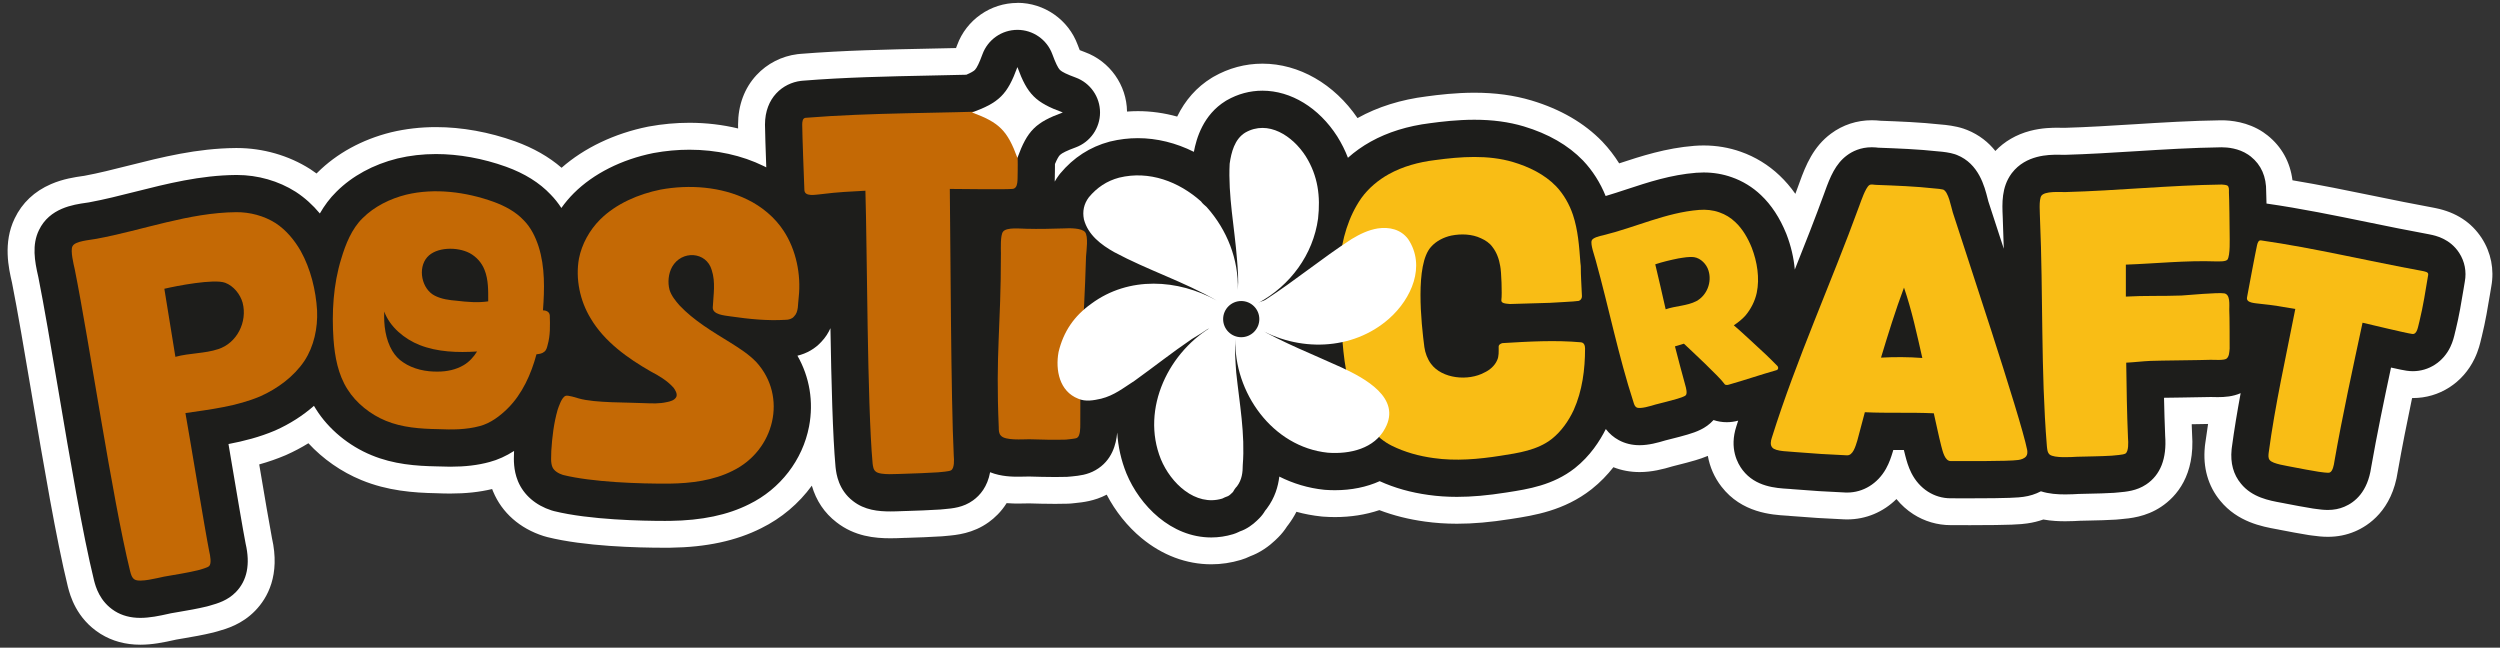 <svg viewBox="0 0 2135.89 553.36" xmlns="http://www.w3.org/2000/svg" data-name="Calque 1" id="Calque_1">
  <rect x="0" y="0" width="2135.89" height="553.36" fill="#333333" stroke="none"/>
  <defs>
    <style>
      .cls-1 {
        fill: #fff;
      }

      .cls-2 {
        fill: #f9bd15;
      }

      .cls-3 {
        fill: #c46905;
      }

      .cls-4 {
        fill: #1d1d1b;
      }
    </style>
  </defs>
  <g>
    <path d="M119.88,539.36c-10.45,0-19.8-2.52-27.77-7.48l-.31-.2c-16.73-10.56-21.07-27.21-22.5-32.67l-.19-.77c-9.76-39.85-20.4-102.74-30.69-163.56-6.22-36.75-12.09-71.44-16.9-95.61l-.09-.39c-3.33-14.44-6.23-31.2,1.55-47.14,11.65-24.35,36.91-27.96,49.05-29.69l.66-.09c.47-.07.91-.12,1.27-.19l.54-.1c12.3-2.28,24.81-5.44,38.05-8.78,28.07-7.09,57.08-14.41,88.93-14.69h.96c19.96,0,39.92,5.71,56.26,16.1l.41.26c4.41,2.88,8.62,6.15,12.6,9.78,2.43-3.08,4.99-5.94,7.68-8.57,14.92-14.84,34.69-25.65,57.18-31.27l.47-.11c11.27-2.7,23.23-4.07,35.5-4.07,20.72,0,42.75,3.98,63.71,11.52,17.46,6.3,31.73,15.24,42.44,26.56.37.37.73.75,1.09,1.13.8-.85,1.61-1.68,2.42-2.5,18.23-18.15,44.35-31.4,73.57-37.3.25-.05.51-.1.77-.15,10.7-1.97,21.64-2.97,32.48-2.97,18.78,0,36.99,3.04,53.52,8.86-.27-8.37-.48-15.72-.48-18.77,0-30.04,21.1-46.35,40.71-48.8.63-.08,1.25-.14,1.88-.19,36.76-2.96,73.62-3.72,109.27-4.45,8.99-.18,19.09-.39,29.06-.64.8-.38,1.34-.67,1.7-.87.56-.99,1.84-3.53,3.88-9.12,6.22-17,22.56-28.42,40.66-28.42s34.44,11.42,40.66,28.42c2.05,5.6,3.32,8.13,3.89,9.13,1,.56,3.53,1.84,9.13,3.89,17,6.22,28.42,22.56,28.42,40.66,0,4.42-.68,8.73-1.95,12.81,7.49-1.57,15.13-2.37,22.77-2.37,13.36,0,27.02,2.51,40.13,7.34,5.64-16.4,15.47-29.2,28.89-37.46.39-.24.79-.48,1.19-.71,11.3-6.46,23.48-9.73,36.21-9.73,28.3,0,55.78,16.54,73.52,44.25l.27.43c1.26,2.02,2.47,4.08,3.6,6.17,3.07-2.1,6.26-4.07,9.53-5.89,15.87-8.82,34.34-14.58,54.9-17.12,9.6-1.3,24.07-3.03,39.21-3.03,16.7,0,31.58,2.01,45.48,6.13,22.88,6.87,41.56,17.67,55.54,32.11l.28.29c6.64,6.98,12.44,15.21,17.1,24.16,2.65-.85,5.3-1.73,7.91-2.59,19.31-6.37,39.28-12.95,62.39-14.76,2.38-.19,4.78-.28,7.14-.28,9.78,0,19.2,1.59,28,4.74,10.67,3.71,20.75,9.88,29.04,17.81,9.48,8.94,17.33,20.56,23.3,34.54,4.12-10.61,8.25-21.52,12.18-32.31l.27-.74c5.01-13.97,10.54-27.27,22.9-36.4,5.57-4.16,15-9.17,28.01-9.17,2.62,0,4.87.21,6.46.4,16.71.62,33.93,1.27,51.48,3.18,3.87.29,10.99,1.04,16.76,2.97.82.27,1.64.57,2.42.89,15.2,6.08,23.23,17.9,27.82,28.69,1.31-2.95,2.97-5.88,5.06-8.75.22-.31.45-.61.68-.91,15.45-20.09,40.15-20.09,48.26-20.09,1.73,0,3.38.03,4.83.06l1.08.02c19.58-.55,39.76-1.81,59.28-3.02,24.24-1.51,49.22-3.06,74.32-3.41h.6c6.21,0,18.24,1.06,28.93,8.19,1.05.7,2.08,1.45,3.06,2.24,11.57,9.28,17.61,22.7,17.46,38.85,0,.12,0,.23.01.35,26.54,4.14,52.63,9.49,77.95,14.69,16.79,3.44,34.15,7.01,51.1,10.09.56.1,1.11.21,1.67.34l.26.05c14.25,2.88,25.03,9.85,32.06,20.71,6.28,9.71,8.58,21.36,6.46,32.8-.31,1.85-.62,3.7-.92,5.55l-.11.69c-1.91,11.52-3.88,23.43-6.94,35.89-.1.42-.22.85-.33,1.27-.03.12-.19.83-.19.83-.75,3.24-2,8.68-4.83,14.58-8.05,16.76-24.28,27.17-42.36,27.17-2.36,0-4.73-.18-7.06-.53-.8-.12-1.7-.27-2.74-.46-5.08,24.03-10.2,49.12-14.46,73.42-4.05,27.75-20.39,38.51-29.78,42.46-5.71,2.45-11.8,3.66-18.54,3.66-4.22,0-8.03-.47-11.58-.96l-.56-.08c-.78-.08-1.58-.18-2.38-.31-8.35-1.33-16.4-2.89-24.18-4.39-.46-.09-.88-.18-1.3-.27-.29-.06-.69-.13-1.13-.21l-.51-.09c-11.66-2.13-29.25-5.34-41.47-20.3-8.51-10.25-12.07-22.94-10.6-37.71v-.15c.07-.52.12-1.01.19-1.49,1.28-9.55,2.82-19.65,4.68-30.56-1.88.1-3.65.14-5.29.14-2,0-3.98-.06-5.29-.1h-.35c-4.29.13-12.56.25-25.45.43,0,0-2.39.03-3.01.04.2,7.41.43,14.19.7,20.5,2.16,29.61-10.42,44.52-21.36,51.81-10.6,7.07-21.5,8.02-29.45,8.71l-.9.08c-.87.11-1.75.19-2.62.24-7.42.46-14.62.61-21.58.76-3.01.06-5.99.12-8.94.21-2.67.16-7.03.41-11.92.41-5.54,0-12.53-.25-19.79-1.95-4.55,1.91-9.39,3.23-14.45,3.92-4.79.7-12.44,1.37-46.98,1.37-4.87,0-9.25-.01-12.49-.02h-4.24c-18.54,0-34.91-10.42-43.77-27.86-.54-1.06-1.04-2.12-1.5-3.17-9.2,16.35-25.32,26.11-43.11,26.11-.76,0-1.53-.02-2.3-.06-14.95-.63-29.84-1.56-45.46-2.86-.54-.05-1.08-.1-1.62-.17-.33-.03-.71-.05-1.12-.07l-.65-.04c-11.56-.71-33.08-2.03-47.22-20.38-4.06-5.24-12.08-18.23-9.79-36.82-.91-.1-1.82-.23-2.71-.38-6.9,5.6-14.64,8.48-22.11,10.71-4.91,1.47-9.52,2.63-13.98,3.75l-.11.03c-1.67.42-3.34.84-5,1.27-7.34,2.21-15.92,4.56-25.31,4.56-8.4,0-16.21-1.91-23.19-5.69-.95-.51-1.88-1.06-2.78-1.63-5.36,8.08-12.62,16.87-22.14,24.4l-.19.15c-20.9,16.39-45.03,20.13-62.64,22.87l-1.15.18c-16.66,2.63-30.63,3.86-43.92,3.86-8.96,0-17.66-.59-25.87-1.76-14.33-1.95-27.86-5.53-40.26-10.66-11.61,4.47-24.41,6.73-38.14,6.73-3.06,0-6.17-.12-9.23-.34-.41-.03-.83-.07-1.25-.11-9.86-1.01-19.54-3.25-28.92-6.67-2.25,6.6-5.47,12.71-9.63,18.26-.4.53-.81,1.05-1.23,1.57-1.77,2.89-3.88,5.57-6.29,7.97-2.71,2.71-7.76,7.76-15.45,11.61-1.55.78-3.16,1.46-4.79,2.04l-.13.06c-2.16,1.08-4.45,1.99-6.78,2.7-7.17,2.17-14.55,3.27-21.95,3.27-39.75,0-70.37-31-83.08-61.73l-.17-.41c-.43-1.07-.85-2.15-1.25-3.24-2.6,2.42-5.51,4.55-8.71,6.38-9.12,5.23-17.87,6.11-24.26,6.75l-.7.07c-1.58.22-3.18.36-4.76.4-3.33.1-6.74.15-10.43.15-7.9,0-15.7-.23-22.6-.43-.34,0-1.88.05-1.88.05-1.82.05-4.09.11-6.59.11-3.62,0-9.78,0-16.84-1.27-4.18,9.55-10.39,15.64-15.54,19.33-10.86,7.92-22.68,8.95-30.5,9.63l-.87.08c-.85.11-1.7.19-2.55.24-10.2.66-20.22.98-29.91,1.29-.46.02-.94.02-1.41.02-.36,0-.94.03-1.6.06l-.73.03c-2.68.11-6.01.25-9.69.25-11.5,0-26.33-1.28-39.09-11.29-10.8-8.3-17.23-20.3-19.14-35.67l-.03-.24c-.06-.46-.11-.95-.15-1.44-.65-7.23-1.21-15.85-1.69-25.36-7.91,28.7-28.19,53.24-55.46,66.62-19.96,10.03-43.74,15.08-72.69,15.46-.11,0-.22,0-.33,0-1.39,0-2.9.02-4.45.02-18.68,0-65.54-.85-97.21-8.71-.91-.23-1.83-.49-2.74-.78-16.88-5.39-29.61-16.51-35.81-31.33l-.21-.5c-1.65-4.07-2.67-8.03-3.31-11.71-2.42.9-4.85,1.68-7.28,2.33-11,2.99-22.62,4.39-36.52,4.39-3.59,0-7.32-.09-11.74-.28-18.92-.35-39.26-1.87-59.83-10.39-18.66-7.64-35.53-20.53-47.46-36.08-7.9,5.71-16.5,10.64-25.69,14.72-.23.1-.47.21-.71.31-9.34,3.96-19.34,7.15-30.86,9.82l.21,1.25c4.67,27.7,10.47,62.13,12.51,72.49,6.15,26.8-2.72,42.9-11.27,51.7-9.16,9.49-19.97,12.58-27.13,14.62l-.58.17c-.83.26-1.69.5-2.56.71-8.64,2.1-16.87,3.5-24.83,4.86l-.28.05c-2.07.35-4.14.7-6.19,1.07-.38.08-1.74.39-1.74.39-8.46,1.9-17.49,3.76-26.66,3.76h0ZM697.07,310.06c.56,1.39,1.09,2.78,1.59,4.19-.04-1.68-.08-3.35-.11-5.03-.49.29-.98.56-1.48.83Z" class="cls-4"></path>
    <path d="M869.23,25.5c13.35,0,25.28,8.34,29.86,20.87,2.65,7.24,4.83,11.74,6.47,13.39,1.65,1.65,6.15,3.83,13.39,6.47,12.54,4.59,20.87,16.52,20.87,29.86s-8.34,25.27-20.87,29.86c-7.21,2.64-11.7,4.81-13.36,6.45-1.17,1.15-2.6,3.74-4.28,7.72,0,2.45,0,4.82-.05,7.15,0,.36-.02.72-.04,1.08-.03.59-.02,1.24-.02,1.9,0,1.4-.01,3.06-.1,4.91,1.12-1.95,2.34-3.86,3.72-5.69.33-.43.66-.86,1.01-1.28,11.32-13.59,25.49-22.72,42.12-27.16.23-.06.45-.12.68-.17,7.7-1.87,15.61-2.82,23.51-2.82,16.26,0,32.59,4.05,47.85,11.69,2.12-11.42,7.94-31.66,27.2-43.52.29-.18.59-.36.89-.53,9.52-5.44,19.78-8.2,30.49-8.2,24.36,0,48.22,14.56,63.83,38.95.06.1.12.19.18.29,3.63,5.81,6.64,11.83,9.03,18.08,5.85-5.23,12.4-9.88,19.46-13.8,14.59-8.11,31.67-13.41,50.78-15.77,9.33-1.27,23.32-2.93,37.74-2.93,15.58,0,29.38,1.85,42.21,5.66,20.98,6.29,37.95,16.07,50.55,29.08.07.07.14.14.2.21,8.07,8.49,14.63,18.85,19.23,30.21,5.75-1.7,11.62-3.63,17.72-5.64,18.67-6.15,37.97-12.51,59.69-14.22,2.07-.16,4.18-.25,6.24-.25,8.46,0,16.57,1.37,24.13,4.07,9.22,3.21,17.84,8.48,24.95,15.29,8.84,8.34,16.09,19.39,21.55,32.85.06.16.12.31.19.47,3.86,9.99,6.25,20.25,7.14,30.27,8.64-21.66,17.39-43.82,25.37-65.74l.28-.79c4.56-12.7,9.14-23.82,18.91-31.04,4.42-3.3,11.48-6.92,21.18-6.92,2.38,0,4.37.22,5.56.37h0c16.69.62,33.95,1.26,51.34,3.16,3.81.27,9.85.99,14.15,2.42.59.2,1.18.41,1.76.65,18.68,7.48,23.59,26.94,26.23,37.4.22.88.41,1.67.6,2.31,1.77,5.57,5.33,16.41,9.81,30.1,1.12,3.43,2.24,6.85,3.36,10.27-.21-8.05-.47-16.07-.81-24.03-.02-.45-.03-.91-.03-1.36,0-.55-.05-1.35-.09-2.25-.48-11.03-1.07-24.75,7.4-36.4.17-.23.34-.46.51-.68,11.98-15.58,31.7-15.58,39.13-15.58,1.64,0,3.21.03,4.59.06.51.01.98.02,1.39.03,19.89-.56,40.28-1.83,60.02-3.05,24.03-1.5,48.88-3.04,73.68-3.39.15,0,.29,0,.44,0,4.91,0,14.38.81,22.55,6.26.77.52,1.52,1.06,2.25,1.64,8.91,7.14,13.34,17.25,13.15,30.05.1,2.36.2,6.02.28,10.11,29.46,4.23,58.64,10.22,86.88,16.01,16.86,3.46,34.29,7.03,51.36,10.14.44.08.89.17,1.33.27l.37.08c4.14.84,16.73,3.38,24.68,15.68,4.72,7.29,6.4,15.96,4.79,24.54-.36,2.13-.71,4.25-1.06,6.38-1.87,11.31-3.81,23-6.76,35.02-.09.35-.18.7-.28,1.04-.09.35-.18.78-.29,1.22-.68,2.97-1.71,7.45-3.99,12.19-6.12,12.74-18.38,20.65-31.99,20.65h0c-1.77,0-3.56-.14-5.33-.4-2.54-.37-6.4-1.14-13.33-2.7-6.02,28.2-12,56.97-16.96,85.22-3.01,20.95-13.84,29.88-22.88,33.68-4.33,1.85-8.95,2.76-14.09,2.76-3.5,0-6.74-.4-10.02-.85-.29-.04-.55-.08-.77-.11-.64-.06-1.28-.15-1.92-.25-8.17-1.31-16.15-2.84-23.86-4.33-.34-.06-.67-.14-1.01-.21-.48-.1-1.2-.23-2.01-.37-10.64-1.94-25.11-4.58-34.65-16.3-6.49-7.8-9.19-17.63-8.03-29.26l.02-.18c.04-.36.08-.72.12-1.07,2.1-15.7,4.72-31.35,7.59-46.85-6.7,2.91-13.53,3.39-19.6,3.39-1.77,0-3.51-.05-4.95-.09-.26,0-.5-.02-.72-.02-4.1.15-12.64.27-25.58.45-4.76.07-10.1.14-14.62.21.23,10.85.53,21.74.98,32.5,1.46,19.43-4.01,33.41-16.26,41.58-8.15,5.44-16.97,6.2-24.07,6.82-.44.04-.83.07-1.16.1-.69.09-1.39.16-2.09.2-7.19.45-14.28.6-21.13.74-3.08.06-6.15.13-9.19.22-2.54.15-6.77.4-11.41.4-6.62,0-13.87-.42-20.85-2.66-4.52,2.39-9.59,4.01-15,4.74-4.25.62-12.17,1.26-45.38,1.26-4.86,0-9.22-.01-12.45-.02-1.85,0-3.31-.01-4.28-.01-14.13,0-26.66-8.06-33.52-21.56-2.75-5.4-4.16-10.77-5.01-13.98,0,0-.21-.81-.24-.9-.42-1.62-.82-3.23-1.2-4.83-1.29,0-7.31,0-9.03,0-.02.08-.04.16-.07.24-.11.41-.23.82-.36,1.22l-.23.75c-1.06,3.42-2.65,8.59-5.62,13.87-7.14,12.7-19.51,20.28-33.11,20.28-.58,0-1.17-.01-1.76-.04-14.85-.62-29.59-1.55-45.05-2.84-.45-.04-.89-.08-1.34-.14-.64-.06-1.43-.1-2.3-.15-10.44-.64-27.86-1.71-38.81-15.92-4.41-5.68-11.59-18.61-5.43-37.48.51-1.62,1.03-3.23,1.55-4.85-3.2.86-6.47,1.32-9.76,1.32h0c-3.94,0-7.75-.64-11.31-1.85-.08.09-.17.19-.25.28-6.41,7.04-14.59,9.93-21.81,12.08-4.72,1.41-9.24,2.55-13.62,3.65-1.77.44-3.54.89-5.31,1.35l-.18.05c-6.54,1.97-14.17,4.08-22.01,4.08-6.47,0-12.43-1.45-17.72-4.31-4.4-2.38-8.1-5.56-11.11-9.5-5,10.01-13.36,23.04-26.41,33.37-.04.03-.08.06-.11.09-18.58,14.57-40.08,17.9-57.35,20.59l-1.14.18c-16.06,2.53-29.48,3.72-42.16,3.72h0c-8.42,0-16.57-.55-24.24-1.64-15.12-2.06-29.16-6.01-41.79-11.77-11.21,5.06-24.19,7.72-38.23,7.72-2.76,0-5.58-.1-8.38-.31-.3-.02-.6-.05-.91-.08-13.51-1.39-26.38-5.3-38.23-11.25-.99,8.28-3.7,18.02-10.71,27.38-.45.61-.93,1.19-1.42,1.77-1.38,2.39-3.07,4.58-5.03,6.54-2.41,2.41-6.45,6.45-12.46,9.45-1.33.66-2.69,1.23-4.1,1.7-.28.13-.54.27-.8.4-1.61.8-3.28,1.47-5,1.99-6.08,1.84-12.34,2.78-18.61,2.78-34.44,0-61.2-27.43-72.45-54.62-.04-.09-.07-.18-.11-.27-4.46-11.05-7.05-22.7-7.79-34.57-.02,0-.03,0-.05.01-.83,9.54-4.27,23.85-18.5,31.95-7.01,4.02-14.04,4.73-19.72,5.3-.36.04-.69.07-.97.1-1.22.18-2.45.29-3.68.32-3.22.09-6.53.14-10.1.14-7.65,0-15.2-.22-22.51-.43-.62,0-1.34.03-2.13.05-1.78.05-4.01.11-6.41.11-5.23,0-14.97,0-24.53-3.82-2.29,12.37-8.57,19.74-14.56,24.04-8.34,6.08-17.43,6.88-24.8,7.52-.43.04-.81.07-1.13.1-.68.09-1.35.15-2.03.2-10.02.65-19.94.97-29.54,1.28-.34.01-.7.02-1.04.02-.71,0-1.69.06-2.82.1-2.57.11-5.76.24-9.2.24-10.31,0-22.12-1.08-32.03-8.87-12.51-9.58-14.21-23.39-14.78-28.01l-.03-.23c-.04-.36-.08-.72-.12-1.07-2.38-26.34-3.56-72.5-4.34-118.39-1.74,3.93-4.21,7.94-7.8,11.69-5.3,5.82-12.47,9.94-20.4,11.82,10.38,18.14,13.98,39.37,9.92,60.53-5.48,28.56-24.58,53.34-51.11,66.34-18.38,9.25-40.54,13.91-67.73,14.26-.06,0-.13,0-.19,0-1.44.01-2.93.02-4.45.02-18.25,0-64-.82-94.43-8.38-.67-.17-1.34-.36-2-.57-13.63-4.35-23.83-13.17-28.71-24.82-.05-.12-.1-.24-.15-.37-3.83-9.49-3.5-18.35-3.3-23.64.02-.67.05-1.33.06-1.98-6.83,4.38-13.83,7.55-20.97,9.45-10.04,2.73-20.7,4-33.55,4-3.44,0-7.06-.09-11.38-.27-17.89-.33-37.01-1.74-55.79-9.52-19.6-8.02-36.92-22.37-47.57-39.41-.58-.92-1.15-1.85-1.71-2.8-9.49,8.36-20.67,15.52-32.94,20.97-.17.08-.35.15-.52.23-13.05,5.52-26.5,8.95-39.56,11.44.64,3.78,1.31,7.74,1.99,11.82,4.73,28.09,10.61,62.94,12.66,73.29,4.07,17.56,1.29,31.44-8.27,41.29-7.03,7.29-15.68,9.76-22.03,11.57l-.72.21c-.66.21-1.32.39-1.99.55-8.25,2.01-16.3,3.38-24.08,4.7-2.24.38-4.48.76-6.7,1.15-.58.12-1.28.28-2.06.46-7.83,1.76-16.14,3.48-24.14,3.48h0c-8.27,0-15.57-1.93-21.7-5.75-.06-.04-.12-.07-.17-.11-12.97-8.19-16.33-21.06-17.59-25.91,0,0-.12-.45-.15-.6-9.66-39.44-20.27-102.13-30.52-162.77-6.24-36.88-12.13-71.72-16.99-96.06l-.13-.55c-3.03-13.14-5.45-26.99.67-39.53,9.04-18.88,29.36-21.78,40.34-23.35.9-.13,1.73-.24,2.4-.36.19-.04.37-.07.56-.11,12.65-2.34,25.33-5.55,38.77-8.94,27.4-6.92,55.73-14.07,86.22-14.34h.93c17.74,0,35.51,5.08,50.03,14.31.12.07.23.15.34.22,7.49,4.9,14.31,11.05,20.39,18.35,3.74-6.51,8.37-12.93,14.21-18.64,13.45-13.39,31.39-23.17,51.88-28.29.11-.03.21-.05.32-.08,10.44-2.5,21.49-3.76,32.87-3.76,19.41,0,40.09,3.75,59.82,10.84,15.79,5.7,28.58,13.68,38.05,23.72,3.36,3.42,6.42,7.27,9.18,11.51,3.21-4.51,6.79-8.78,10.73-12.7,16.65-16.58,40.7-28.72,67.73-34.18.18-.04.36-.07.54-.1,10.05-1.85,20.29-2.79,30.43-2.79,22.91,0,44.84,4.83,63.43,13.96.74.36,1.47.74,2.21,1.12-.52-14.35-1.1-31.64-1.1-36.49,0-23.19,15.38-35.49,30.63-37.39.46-.06.92-.1,1.38-.14,36.42-2.94,73.11-3.69,108.59-4.42,10.31-.21,20.92-.43,31.41-.7,3.79-1.62,6.27-3.01,7.37-4.15,1.64-1.69,3.8-6.17,6.41-13.32,4.59-12.53,16.52-20.87,29.86-20.87M708.4,205.17c-.04-2.75-.08-5.44-.12-8.05-.36.05-.71.09-1.07.13-.38.05-.77.09-1.16.13-.17.02-.37.04-.54.06,1.06,2.53,2.01,5.11,2.89,7.73M1249,290.75c.94-5.96,3.41-11.43,7.07-16.01-4.2-6.66-5.94-14.65-4.93-22.56.2-3.81-.21-15.34-.67-18.94-.04-.24-.18-1-.2-1.13-.23-.01-.48-.02-.75-.02-.77,0-1.59.06-2.42.19-1.3,5.41-3.6,21.49,1.11,58.39.24.03.5.06.78.08M869.23,2.5c-22.91,0-43.59,14.45-51.46,35.96-.36.98-.68,1.84-.98,2.59-7.95.19-15.88.35-23.09.5-35.82.74-72.86,1.5-109.97,4.49-.79.06-1.59.15-2.38.24-13.47,1.68-25.92,8.04-35.06,17.91-10.29,11.11-15.72,25.73-15.72,42.3,0,.82.01,1.93.04,3.27-13.29-3.21-27.29-4.86-41.58-4.86-11.52,0-23.13,1.06-34.53,3.15-.32.06-.64.12-.96.18-28.53,5.76-54.4,18.12-73.75,35.11-10.84-9.38-24.12-16.94-39.62-22.54-22.23-7.99-45.6-12.21-67.63-12.21-13.17,0-26.03,1.48-38.22,4.39-.18.04-.35.09-.53.13-24.5,6.13-46.1,17.97-62.48,34.25-.29.28-.58.57-.87.86-1.64-1.21-3.3-2.36-4.98-3.46l-.02-.02-.02-.02c-.19-.12-.38-.24-.57-.36-18.14-11.53-40.29-17.89-62.34-17.89h-.12s-.93,0-.93,0h-.04s-.04,0-.04,0c-33.24.29-62.92,7.78-91.63,15.03-13.08,3.3-25.41,6.42-37.34,8.63h-.03s-.03.01-.03.01c-.16.03-.32.06-.48.09-.25.04-.52.07-.81.12l-.67.09c-6.13.88-16.38,2.34-26.79,6.85-14.22,6.16-24.67,16.02-31.04,29.32-10.13,20.89-5.07,42.84-2.35,54.65l.05.2c4.77,23.99,10.61,58.49,16.79,95.02v.06c10.34,61.04,21.01,124.15,30.87,164.4.05.21.23.89.23.89v.04s.01,0,.01,0c1.71,6.55,6.91,26.45,27.47,39.48.13.09.27.17.4.25,9.82,6.11,21.2,9.21,33.84,9.21,10.36,0,20.1-2,29.19-4.04l.45-.1c.36-.08.69-.16.99-.22,1.93-.34,3.87-.67,5.83-1l.29-.05h.05c8.16-1.4,16.6-2.83,25.61-5.03,1.06-.26,2.11-.55,3.14-.86l.5-.14c7.83-2.23,20.87-5.98,32.16-17.65h0c10.51-10.83,21.49-30.38,14.26-62.11-1.82-9.28-6.57-37.33-10.87-62.82,7.95-2.24,15.26-4.79,22.25-7.75.29-.12.61-.26.92-.4,6.56-2.92,12.86-6.24,18.85-9.95,12.39,13.41,28.14,24.45,45.26,31.46,22.32,9.23,44.77,10.87,63.82,11.23,4.53.19,8.38.28,12.09.28,13.39,0,24.88-1.23,35.81-3.84.2.54.41,1.09.64,1.63v.03s.03.03.03.03c.09.21.17.4.25.6,7.52,17.95,22.76,31.39,42.93,37.82,1.12.36,2.29.69,3.46.98,31.7,7.87,76.24,9.05,99.97,9.05,1.55,0,3.06,0,4.53-.02.13,0,.27,0,.4,0h0c30.72-.39,56.13-5.84,77.67-16.66,17.35-8.53,32.14-21.13,43.25-36.35,3.74,12.87,10.79,23.36,21.06,31.26,15.51,12.13,32.79,13.69,46.13,13.69,3.9,0,7.5-.15,10.12-.26h0s.05,0,.05,0l.73-.03c.48-.02.91-.04,1.26-.05.54,0,1.1-.01,1.64-.03,9.75-.31,19.85-.64,30.27-1.31,1.01-.06,2.03-.16,3.05-.28.1,0,.21-.02.32-.03l.32-.03c8.53-.74,22.79-1.99,36.3-11.81,4.87-3.51,10.5-8.73,15.18-16.19,4.29.35,7.89.35,10.41.35s4.97-.06,6.85-.11h.17s.61-.02.61-.02c.28,0,.54-.02.78-.02,6.89.2,14.66.42,22.65.42,3.8,0,7.33-.05,10.77-.15,1.93-.06,3.88-.22,5.8-.48h.1s.39-.05.39-.05c6.19-.62,16.35-1.64,26.96-7.19,7.4,14.22,17.74,27.16,29.78,37.11,17.71,14.65,38.32,22.39,59.58,22.39,8.53,0,17.03-1.27,25.28-3.76,2.79-.85,5.52-1.92,8.13-3.19,1.83-.68,3.64-1.47,5.38-2.34,9.36-4.68,15.5-10.82,18.45-13.77,2.85-2.85,5.38-6.01,7.53-9.4.36-.45.71-.9,1.05-1.35,2.63-3.5,4.93-7.18,6.91-11.04,6.97,1.91,14.08,3.24,21.28,3.99.51.05,1.03.1,1.56.14,3.35.25,6.74.38,10.08.38,13.47,0,26.19-1.99,37.94-5.94,12.13,4.62,25.19,7.9,38.94,9.77,8.71,1.23,17.93,1.86,27.39,1.86,13.9,0,28.42-1.27,45.7-3.99l1.14-.18c18.87-2.93,44.71-6.94,68.01-25.21l.22-.17c7.37-5.83,13.51-12.32,18.56-18.74,6.98,2.76,14.48,4.15,22.39,4.15,10.36,0,19.78-2.39,28.43-4.99,1.55-.4,3.11-.8,4.67-1.19l.11-.03c4.58-1.16,9.32-2.35,14.48-3.89,3.41-1.02,6.98-2.2,10.6-3.72,1.69,9.5,5.59,18.44,11.61,26.22h0c17.33,22.49,43.19,24.08,55.62,24.84l.7.04c.24.01.47.03.67.04.59.07,1.18.13,1.77.18,15.76,1.31,30.79,2.26,45.94,2.89.91.04,1.84.06,2.77.06,15.97,0,30.81-6.29,42.05-17.4,4.14,5.08,9,9.45,14.4,12.92,9.53,6.13,20.57,9.37,31.93,9.37.72,0,1.74,0,2.99,0h1.23c3.23.01,7.62.03,12.51.03,35.24,0,43.18-.7,48.6-1.49,4.78-.66,9.4-1.78,13.83-3.35,7.01,1.28,13.51,1.5,18.81,1.5s9.78-.26,12.44-.42c2.81-.08,5.62-.14,8.6-.2,7.12-.15,14.45-.3,22.13-.78,1.04-.07,2.1-.16,3.15-.29.09,0,.18-.02.28-.02l.4-.04c8.12-.7,21.76-1.88,34.82-10.6,13.46-8.97,28.95-27.02,26.46-62.03-.12-2.74-.22-5.58-.33-8.51,6.02-.09,10.63-.16,13.99-.24-.94,6.03-1.78,11.83-2.53,17.45-.08.61-.15,1.24-.22,1.87v.14c-1.78,17.69,2.77,33.65,13.15,46.17,14.9,18.2,35.78,22.02,48.27,24.3l.56.1c.31.05.58.1.81.15.48.11.96.2,1.44.3h.03c7.88,1.53,16.02,3.1,24.54,4.46.96.15,1.9.28,2.82.38l.32.04h.03s.03,0,.03,0c3.93.54,8.19,1.06,13.13,1.06,8.18,0,15.94-1.54,23.06-4.58,11.62-4.9,31.72-18.05,36.62-51.21,3.64-20.71,7.9-42.03,12.23-62.76.22,0,.44,0,.67,0,22.55,0,42.75-12.91,52.73-33.7,3.39-7.05,4.87-13.52,5.67-16.99l.1-.43.04-.15c.12-.44.23-.87.34-1.31,3.17-12.9,5.18-25.04,7.13-36.78l.02-.14c.33-2,.66-4,1-6,2.62-14.31-.27-28.87-8.13-41.03-8.77-13.56-22.04-22.21-39.43-25.74l-.15-.03c-.67-.15-1.34-.28-2-.4-16.81-3.06-34.12-6.61-50.85-10.04-22.55-4.63-45.7-9.38-69.32-13.31-1.97-15.55-9.2-28.66-21.22-38.29-1.23-.99-2.54-1.94-3.87-2.84-13.21-8.81-27.79-10.12-35.31-10.12-.21,0-.42,0-.64,0h-.06s-.06,0-.06,0c-25.36.35-50.49,1.91-74.79,3.43h-.09c-19.33,1.21-39.32,2.45-58.62,3-.08,0-.16,0-.24,0h-.58c-1.6-.05-3.23-.08-5.04-.08-4.38,0-13.49,0-23.74,2.71-11.69,3.09-21.8,8.97-29.59,17.14-5.73-7.17-13.51-13.7-24.22-17.99-.97-.39-2.01-.77-3.05-1.12-6.81-2.27-14.86-3.17-19.32-3.5-17.75-1.93-34.99-2.59-51.67-3.21-1.85-.21-4.37-.42-7.32-.42-12.77,0-24.82,3.95-34.87,11.44-14.93,11.04-21.46,26.68-26.87,41.75l-.26.73c-1.09,2.98-2.19,5.97-3.3,8.96-4.07-5.8-8.57-11.04-13.48-15.68-9.43-9-20.88-16.01-33.12-20.28-10.03-3.57-20.72-5.38-31.79-5.38-2.65,0-5.36.11-8.04.32-24.07,1.89-45.31,8.78-64.09,14.97-4.15-6.62-8.88-12.76-14.08-18.23l-.02-.03-.02-.03-.31-.33c-15.35-15.86-35.7-27.68-60.46-35.11h-.03s-.03-.02-.03-.02c-14.98-4.45-30.93-6.61-48.75-6.61-15.81,0-30.79,1.78-40.72,3.13-21.99,2.73-41.84,8.94-58.98,18.47-.05.03-.1.06-.15.08-19.91-29.19-50.02-46.5-81.19-46.5-14.76,0-28.86,3.78-41.9,11.23-.54.31-1.04.61-1.54.92-12.73,7.83-22.67,19.05-29.45,33.06-11.08-3.07-22.39-4.65-33.53-4.65-3.11,0-6.22.12-9.32.36-.29-22.63-14.67-42.97-35.96-50.77-1.89-.69-3.35-1.27-4.44-1.72-.46-1.1-1.03-2.55-1.73-4.45-7.87-21.51-28.56-35.96-51.46-35.96h0Z" class="cls-1"></path>
  </g>
  <g>
    <path d="M158.42,352.92c21.56-3.15,43.81-5.79,63.96-14.32,14.56-6.47,28.84-16.93,37.74-30.33,8.12-12.35,11.41-28.03,10.79-42.82-1.01-17.53-5.54-35.78-13.97-50.98-5.41-9.44-12.56-18.01-21.47-23.84-9.91-6.3-22.16-9.47-33.62-9.35-40.57.35-79.62,15.37-119.47,22.75-5.12,1.06-18.35,1.75-20.46,6.4-1.94,3.7,1.05,15.66,1.93,19.56,12.71,63.57,31.9,195.05,47.3,257.92.7,2.69,1.45,5.68,3.84,7.19,4.44,2.76,19.65-1.32,25.07-2.43,9.67-1.72,19.69-3.19,29.27-5.52,1.78-.57,8.06-2.11,9.4-3.55,2.16-2.18.84-9.12.05-12.41-3.4-16.87-17.23-101.07-20.36-118.29ZM140.41,246.71c10.19-2.42,42.45-8.69,51.97-5.12,7.21,2.67,12.92,9.89,14.9,17.05,4.26,16.43-4.87,34.51-20.87,39.64-11.53,3.86-24.64,3.29-36.56,6.59-3.15-19.39-6.29-38.77-9.44-58.16Z" class="cls-3"></path>
    <path d="M296.85,332.54c7.4,11.89,19.82,21.67,32.77,26.96,14.01,5.81,29.6,6.87,44.67,7.14,11.89.53,24.05.53,35.68-2.64,8.99-2.38,17.18-8.46,24.05-15.33,12.16-12.16,19.82-29.07,24.32-45.99,2.38-.26,4.76-.53,6.61-2.11,1.85-1.32,2.38-3.7,2.91-5.81,2.38-8.19,2.11-16.92,1.85-25.37-.27-2.91-2.91-4.23-5.82-4.23,1.32-17.97,1.85-37-3.7-54.45-2.64-8.19-6.61-16.39-12.69-22.47-6.87-7.4-16.39-12.42-25.9-15.86-23.52-8.46-50.22-11.89-74.53-6.08-13.74,3.44-27.22,10.04-37.27,20.09-9.25,8.99-14.54,22.2-18.24,34.62-6.87,22.2-8.19,45.99-6.61,68.98,1.06,14.8,3.96,30.13,11.89,42.55ZM365.04,219.68c7.66-8.72,25.64-8.99,36.21-3.44,5.81,3.17,10.31,8.19,12.69,14.27,3.44,8.46,3.17,17.97,3.17,26.96-8.99,1.32-17.97.53-26.96-.53-6.34-.53-12.69-1.32-18.5-4.23-11.37-5.55-15.06-23.52-6.61-33.04ZM328.3,266.2c4.76,13.21,17.44,23.52,30.13,28.54,15.33,6.08,32.77,6.61,49.16,5.55-2.91,4.76-6.87,8.99-11.37,11.63-6.61,3.96-14.54,5.55-21.94,5.55-10.31.26-21.41-2.11-29.87-7.93-3.7-2.38-6.87-5.81-9.25-9.78-5.82-9.78-7.4-22.2-6.87-33.57Z" class="cls-3"></path>
    <path d="M569.44,343.58c-6.03,1.39-12.46,1.11-18.57.87-14.13-.75-42.56-.08-56.23-4-2.17-.64-9.28-2.96-11.32-2.29-3.4,1.13-5.81,8.86-6.91,11.94-3.28,11.5-4.66,23.27-5.41,35.13,0,4.53-.74,9.6.92,13.72,1.44,3.44,5.33,5.63,9.04,6.81,24.99,6.21,65.41,7.6,91,7.42,18.48-.24,37.59-2.65,54-10.95,35.85-17.46,47.04-63.4,20.24-92.84-6.46-6.76-14.47-11.8-22.48-16.84-15.15-9.31-30.94-18.72-43.01-31.46-3.62-4.08-7.18-8.48-8.72-13.56-1.66-6.39-.92-13.72,2.17-19.42,8.27-14.66,29.42-13.21,33.91,2.65,3.38,10.2,1.45,21.24.89,31.84-.24,6.11,9.36,6.86,15.38,7.73,15.53,2.25,31.15,3.86,46.82,2.9,2.58.05,5.62-.81,7.21-2.84,4.13-3.93,3.19-10.86,4.02-16.57,2.12-19.11-2.23-40.44-12.85-56.54-7.4-11.43-18.66-20.82-31.06-26.82-22.35-11-49.56-13-74.16-8.47-18.66,3.77-37.97,11.98-51.58,25.54-9.07,9.04-15.66,21.03-18.09,33.3-3.16,17.34.88,36.37,10.05,51.28,11.69,19.81,31.64,34.02,51.36,45.29,6.92,3.59,14.07,7.86,19.36,13.8,1.63,2.18,3.43,5.35,2.43,7.79-1.41,3.03-5.44,4.07-8.43,4.6Z" class="cls-3"></path>
    <path d="M703.17,165.71c11.97-1.53,23.93-2.15,36.2-2.76,1.53,51.24,1.53,181.99,6.14,232.92.31,2.45.61,5.52,2.76,7.06,3.99,3.38,19.33,1.84,24.55,1.84,9.51-.31,19.02-.61,28.54-1.23,2.15-.31,9.82-.61,11.35-1.84,2.76-1.84,2.46-8.9,2.15-12.27-2.46-49.4-2.76-178.31-3.38-228.01,7.06,0,46.33.61,53.39,0,5.52-.31,4.3-8.9,4.6-14.73.31-16.57-.92-32.83-1.84-49.4,0-3.38-4.3-2.76-7.67-2.76-57.38,2.45-114.75,1.53-171.82,6.14-2.46.31-2.76,3.37-2.76,5.83,0,7.06,1.53,48.48,1.84,55.54,0,6.44,9.2,4.3,15.96,3.68Z" class="cls-3"></path>
    <path d="M856.98,197.88c-2.46,3.07-1.84,14.73-1.84,18.41,0,65.05-4.6,83.81-1.84,148.86,0,2.46,0,5.22,1.84,7.06,3.68,4.3,18.41,3.07,24.24,3.07,10.43.31,20.87.61,31.3.31,1.84-.31,7.98-.61,9.51-1.53,2.76-1.53,2.76-8.28,2.76-11.66-.31-63.21,3.07-79.82,4.91-143.33.31-4.3,2.15-17.49-.92-20.86-2.76-3.38-13.19-3.38-17.8-3.07-10.74.31-21.48.61-32.22.31-4.91,0-16.87-1.53-19.94,2.45Z" class="cls-3"></path>
    <path d="M1350.88,292.46c-22.38-2-44.77-.67-67.15.67-1.67.33-3.34,1.34-3.34,3.01,0,4.01.33,8.35-1.34,11.69-2,4.68-6.35,8.35-10.69,10.36-14.03,7.68-36.41,5.35-45.77-7.35-3.01-4.01-5.01-9.35-5.68-14.37-2.67-20.38-8.02-70.49,5.68-85.52,4.34-5.01,11.02-8.35,17.37-9.69,8.35-1.67,17.71-1.34,25.39,2.34,3.68,1.67,7.35,4.01,9.69,7.35,3.68,4.68,5.68,10.36,6.68,16.37,1,4.68,1.67,24.05,1,28.73-.67,3.34,4.01,3.34,7.35,3.68,4.34,0,29.73-1,34.08-1,3.68-.33,21.05-1,24.72-1.67,1.67-.67,2.67-2,2.67-4.01-.33-8.69-1-17.04-1-25.72,0-1-.33-2-.33-3.01-1-13.7-2.01-27.73-6.35-40.76-3.01-9.02-8.02-17.71-14.37-24.39-10.02-10.36-23.39-16.7-36.75-20.71-21.38-6.35-44.77-4.68-66.82-1.67-13.7,1.67-27.4,5.35-39.42,12.03-9.02,5.01-17.37,12.03-23.39,20.38-11.02,15.7-16.7,35.41-18.37,54.46-1.67,20.04,0,39.75,1.67,59.8,1.34,22.05,4.01,45.1,13.7,65.48,6.01,13.03,16.04,25.39,28.73,31.74,11.36,5.68,23.72,9.02,36.08,10.69,18.71,2.67,38.08,1,57.13-2,15.03-2.34,31.4-4.68,43.76-14.37,8.02-6.35,14.37-15.37,18.71-24.72,7.35-16.37,9.69-34.74,9.69-52.45,0-2.34-.67-5.01-3.34-5.35Z" class="cls-2"></path>
    <path d="M1518.66,312.79c-1.31-1.53-8.81-8.72-10.32-10.19-3.53-3.23-23.12-21.57-27.05-24.68,3.58-2.35,7.04-5.1,9.93-8.31,4.59-5.43,8.11-12.26,9.64-19.35,2.67-12.57.4-26.66-4.28-38.74-3.25-8.02-7.73-15.89-13.97-21.73-3.9-3.76-8.61-6.63-13.62-8.35-5.52-1.99-11.47-2.57-17.32-2.11-28.23,2.21-54.6,15-82.13,21.71-2.61.57-8.63,1.93-9.61,4.36-1.4,3.2,2.55,13.58,3.41,17.17,11.17,40.33,19.39,81.53,32.27,121.14.47,1.57,1.05,3.54,2.59,4.37,3.06,1.65,12.63-1.41,16.17-2.47,6.15-1.62,12.36-3.04,18.45-4.86,1.38-.41,6.49-1.93,7.43-3.07,1.48-1.51.27-6.29-.38-8.45-3.09-11.06-5.97-22.19-8.86-33.31,2.56-.76,5.11-1.52,7.66-2.29,5.36,5.04,30.5,28.36,34.65,34.39.55,1.12,2.43.99,3.61.63,13.62-3.85,27.01-8.48,40.82-12.39,1.57-.47,1.89-2.28.89-3.48ZM1449.25,257.3c-7.98,4.09-17.65,3.98-26.18,6.95-1.01-4.83-7.74-33.86-8.89-38.44,6.43-2.13,13.03-3.67,19.69-5.02,4.5-.7,9.14-1.65,13.6-1.06,5.62.89,10.58,6.05,12.16,11.35,3.18,9.96-1.33,21.37-10.38,26.21Z" class="cls-2"></path>
    <path d="M1668.41,181.59c-1.53-4.91-3.68-17.8-8.28-19.64-.92-.31-5.83-.92-7.06-.92-16.57-1.84-33.44-2.45-50.01-3.07-2.15,0-4.6-.92-6.14.31-3.07,2.15-7.06,13.81-8.28,17.18-24.24,66.58-53.69,131.02-74.87,198.52-.92,2.76-1.53,6.14.31,8.28,2.76,3.68,15.34,3.38,19.94,3.99,14.73,1.23,29.15,2.15,43.88,2.76,5.22.31,7.36-7.67,8.9-12.58,2.15-7.98,4.3-16.26,6.44-24.24,19.64.92,39.27,0,58.91.92,2.15,9.2,3.99,18.72,6.44,28.23,1.23,4.6,3.07,12.58,7.98,12.58,7.98,0,49.71.31,57.68-.92,2.46-.31,5.22-1.23,6.75-3.07,1.23-1.53,1.23-3.68.92-5.52-5.52-27.92-54.92-175.81-63.51-202.81ZM1607.05,305.54c6.14-20.25,12.27-40.19,19.64-59.83,6.75,19.64,11.05,39.89,15.65,60.14-11.97-.92-23.62-.92-35.28-.31Z" class="cls-2"></path>
    <path d="M1893.25,223.32c2.76,0,8.28.31,9.82-1.53,2.45-3.68,1.84-17.8,1.84-22.4,0-4.3-.31-30.68-.61-34.98,0-2.15.31-4.6-1.23-5.83-.92-.61-3.99-.92-4.91-.92-44.49.61-88.98,5.22-133.78,6.44-4.91,0-17.18-.92-20.25,3.07-2.46,3.38-1.23,15.65-1.23,19.94,2.76,64.43.61,129.17,5.83,193.61.31,2.76.31,5.83,2.46,7.67,3.99,3.07,18.1,2.15,23.32,1.84,9.82-.31,19.94-.31,29.76-.92,2.15-.31,9.82-.61,11.66-1.84,2.76-1.84,2.46-9.51,2.15-13.19-.92-21.48-1.23-42.96-1.53-64.43,6.75-.31,13.81-1.23,20.86-1.53,6.44-.31,44.8-.61,51.24-.92,2.76,0,11.35.61,13.5-.92,2.45-1.84,2.45-5.52,2.76-8.59,0-4.3,0-28.54-.31-32.83,0-5.22.92-13.5-4.29-14.42-5.22-.92-31.3,1.53-36.51,1.84-15.96.61-31.91,0-47.56.92v-27.31c25.47-.92,51.24-3.68,77.02-2.76Z" class="cls-2"></path>
    <path d="M2068.93,231.37c-45.94-8.36-91.28-19.4-137.37-26.01-2-.2-2.8,2.18-3.24,4.13-1.27,5.6-7.5,38.72-8.52,44.37-1.16,5.11,6.53,5.06,11.99,5.79,9.77.93,19.37,2.6,29.21,4.32-7.99,40.91-17.25,81.79-22.76,123.01-.2,2-.51,4.49.92,6.09,2.56,3.39,15,4.93,19.14,5.87,7.6,1.47,15.2,2.93,22.85,4.15,1.76.14,7.9,1.28,9.33.58,2.52-.96,3.55-6.62,3.91-9.35,6.93-39.62,15.62-79.09,24.06-118.62,5.6,1.27,36.63,8.81,42.34,9.59,4.43.75,5.01-6.28,6.3-10.85,3.22-13.09,5.17-26.2,7.42-39.51.61-2.68-2.91-2.96-5.59-3.57Z" class="cls-2"></path>
  </g>
  <path d="M908.02,96.1c-23.33,8.54-30.25,15.46-38.79,38.79-8.54-23.33-15.46-30.25-38.79-38.79,23.33-8.54,30.25-15.46,38.79-38.79,8.54,23.33,15.46,30.25,38.79,38.79Z" class="cls-1"></path>
  <path d="M1075.04,258.78c27.28-14.69,46.86-41.27,51.06-72.04,2.1-18.88,0-36.37-10.49-53.16-11.19-17.49-32.17-31.47-51.76-20.28-9.09,5.6-11.89,16.79-13.29,26.58-1.4,27.28,4.2,54.55,6.29,81.83.7,8.39,1.4,17.49.7,25.88.7-25.88-9.09-51.06-26.58-70.64-1.4-1.4-3.5-2.8-4.9-4.9-18.88-16.79-44.06-26.58-69.94-20.28-10.49,2.8-18.88,8.39-25.88,16.79-4.2,5.6-5.6,11.89-4.2,18.88,3.5,13.29,14.69,21.68,25.88,27.98,28.68,15.39,59.45,25.18,87.43,41.27-32.87-18.18-74.84-20.98-107.01,2.8-14.69,10.49-23.78,23.78-27.98,41.27-2.8,15.39.7,33.57,16.79,39.87,6.29,2.8,13.29,1.4,19.58,0,11.19-2.8,18.88-9.09,28.68-15.39,17.49-12.59,31.47-23.78,48.96-35.67,4.9-2.8,9.09-5.6,13.29-8.39,2.1-.7,4.2-2.1,6.29-3.5-39.17,21.68-63.65,71.34-46.16,114.7,8.39,20.28,29.38,40.57,52.46,33.57,1.4-.7,2.8-1.4,4.9-2.1,1.4-.7,2.8-2.1,4.2-3.5.7-1.4,2.1-3.5,3.5-4.9,4.2-5.6,4.9-11.89,4.9-18.18,2.1-26.58-2.8-52.46-5.6-79.03-.7-9.79-1.4-18.88-.7-28.68-1.4,45.46,31.47,92.32,79.03,97.22,18.88,1.4,39.87-3.5,48.96-20.98,13.99-25.88-17.49-42.66-37.07-51.76-24.48-11.19-49.66-20.98-72.74-34.27,34.97,20.98,81.83,20.28,113.3-7.69,18.88-16.79,31.47-44.76,16.09-67.84-6.29-8.39-16.09-10.49-25.88-9.09-8.39,1.4-15.39,4.9-22.38,9.09-25.88,16.79-47.56,34.97-73.44,51.76-2.1,1.4-4.2,1.4-6.29,2.8h0Z" class="cls-1"></path>
  <circle r="15.46" cy="272.64" cx="1060.45" class="cls-4"></circle>
  <path d="M1240.58,293.57c-3.38-8.73-4.78-47.73-1.65-54.28,1.04-14.69,16.54-11.83,19.01.64,2.47,12.48,4.12,53.22-1.65,57.8-5.77,4.58-12.33,4.57-15.71-4.16Z" class="cls-4"></path>
  <path d="M698.94,244.81c-3.38-8.73-4.78-47.73-1.65-54.28,1.04-14.69,16.54-11.83,19.01.64,2.47,12.48,4.12,53.22-1.65,57.8-5.77,4.58-12.33,4.57-15.71-4.16Z" class="cls-4"></path>
</svg>